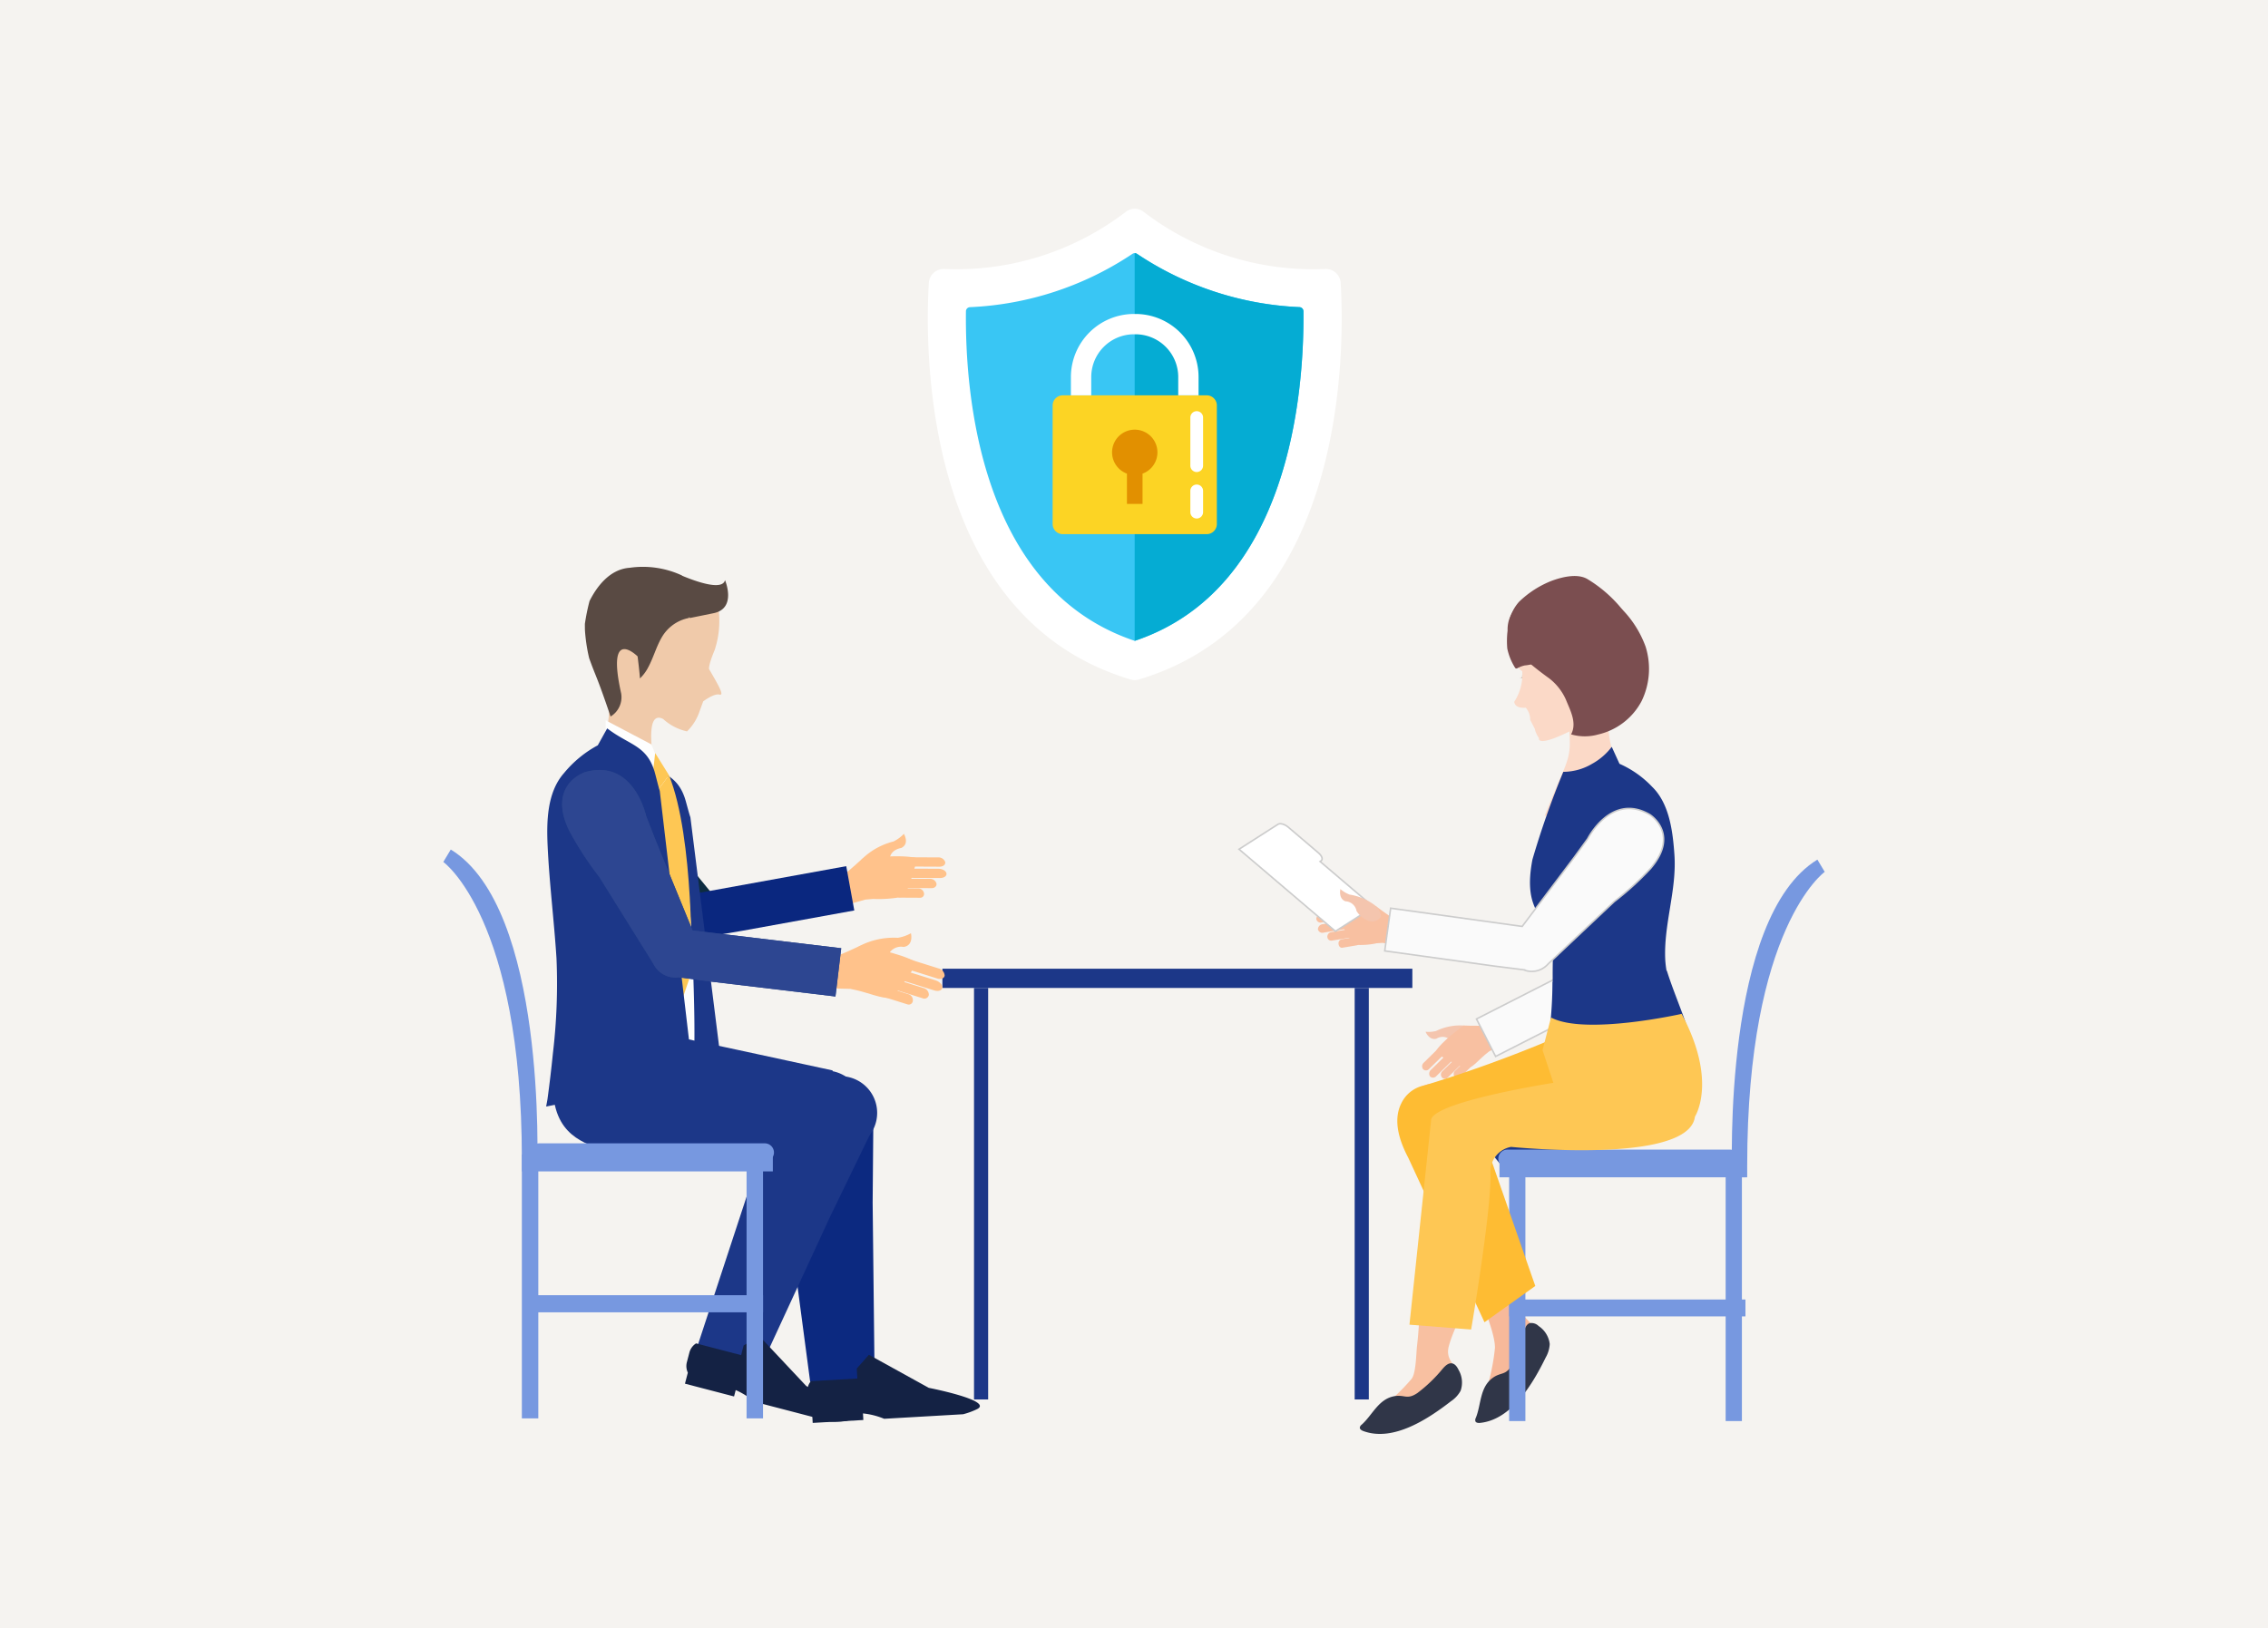 <svg xmlns="http://www.w3.org/2000/svg" width="440" height="316" viewBox="0 0 440 316">
  <g id="Group_71295" data-name="Group 71295" transform="translate(-810 -2617)">
    <path id="Path_344384" data-name="Path 344384" d="M0,0H440V316H0Z" transform="translate(810 2617)" fill="#f5f3f0"/>
    <g id="グループ_57989" data-name="グループ 57989" transform="translate(-4360.753 -632.227)">
      <rect id="長方形_7913" data-name="長方形 7913" width="91.173" height="3.733" transform="translate(5353.581 3437.21)" fill="#1c3788"/>
      <rect id="長方形_7914" data-name="長方形 7914" width="2.742" height="79.853" transform="translate(5359.716 3440.943)" fill="#1c3788"/>
      <rect id="長方形_7915" data-name="長方形 7915" width="2.742" height="79.853" transform="translate(5433.565 3440.943)" fill="#1c3788"/>
      <g id="グループ_57981" data-name="グループ 57981" transform="translate(5279.101 3399.136)">
        <g id="グループ_57980" data-name="グループ 57980" transform="translate(52.306 11.905)">
          <path id="パス_343924" data-name="パス 343924" d="M5301.978,3392.714a13.434,13.434,0,0,1,6.075-3.364,7.259,7.259,0,0,0,2.008-1.476s1.177,1.921-.522,2.744c0,0-2.295.292-2.239,2.423a4.82,4.82,0,0,1-2.532,2.513,3.35,3.35,0,0,1-3.393-.5A2.879,2.879,0,0,1,5301.978,3392.714Z" transform="translate(-5295.359 -3387.874)" fill="#ffc28b"/>
          <path id="パス_343925" data-name="パス 343925" d="M5300.6,3400.014c.134-.065,4.672-1.335,4.672-1.335l1.5-.122a24.662,24.662,0,0,0,5.732-.423c1.063-.542,2.817-7.477,2.817-7.477-3.335-.9-10.672.1-10.672.1s-1.6,1.477-2.734,2.411c-.45.362-2.894,1.833-3.893,2.4Z" transform="translate(-5298.028 -3385.928)" fill="#ffc28b"/>
          <g id="グループ_57979" data-name="グループ 57979" transform="translate(12.906 4.542)">
            <path id="パス_343926" data-name="パス 343926" d="M5307.294,3390.385c-.693,0-1.191.395-1.1.9h0a1.389,1.389,0,0,0,1.415.9l5.448.027c.7,0,1.189-.4,1.1-.9h0a1.386,1.386,0,0,0-1.41-.9Z" transform="translate(-5304.34 -3390.385)" fill="#ffc28b"/>
            <path id="パス_343927" data-name="パス 343927" d="M5307.071,3391.606c-.774,0-1.333.395-1.246.894h0c.085.5.781.9,1.556.9l6.07.028c.771,0,1.33-.4,1.246-.9h0c-.087-.5-.783-.9-1.558-.9Z" transform="translate(-5304.636 -3389.398)" fill="#ffc28b"/>
            <path id="パス_343928" data-name="パス 343928" d="M5306.791,3392.691c-.6,0-1.018.4-.935.9h0a1.252,1.252,0,0,0,1.242.9l4.7.022c.6,0,1.018-.4.933-.9h0a1.251,1.251,0,0,0-1.243-.9Z" transform="translate(-5304.612 -3388.52)" fill="#ffc28b"/>
            <path id="パス_343929" data-name="パス 343929" d="M5305.925,3393.723a.734.734,0,0,0-.762.7.92.92,0,0,0,.02.2h0a1.118,1.118,0,0,0,1.051.9l3.88.02a.73.73,0,0,0,.76-.706.754.754,0,0,0-.018-.2h0a1.126,1.126,0,0,0-1.051-.9Z" transform="translate(-5305.163 -3387.686)" fill="#ffc28b"/>
          </g>
        </g>
        <path id="パス_343930" data-name="パス 343930" d="M5299.79,3405.882l-12.479-15.213-2.863-3.618s-5.13-9.225-12.762-4.325c0,0-6,4.111.313,10.9a59.558,59.558,0,0,0,7.649,6.394l13.974,12.129A83.8,83.8,0,0,0,5299.79,3405.882Z" transform="translate(-5269.109 -3381.292)" fill="#0d2c40"/>
        <path id="パス_343931" data-name="パス 343931" d="M5284.086,3396.555l.079,8.76,8.288-1.4,21.931-3.979-1.561-8.595Z" transform="translate(-5256.997 -3373.167)" fill="#0a277f"/>
        <path id="パス_343932" data-name="パス 343932" d="M5290.574,3397.309a4.422,4.422,0,1,1-5.53-2.921h0a4.422,4.422,0,0,1,5.528,2.921Z" transform="translate(-5258.744 -3370.863)" fill="#0a277f"/>
      </g>
      <path id="パス_343933" data-name="パス 343933" d="M5270.994,3449.013c-.051.361-.169.881-.279,1.472l29.405-5.507-6.719-53.655c-.285-.78-.813-2.913-1.058-3.661-1.607-4.912-5.031-4.858-9.439-8.04l-1.878,3.172a22.439,22.439,0,0,0-6.746,5.2c-3.46,3.661-3.487,9.244-3.267,13.728.346,6.985,1.294,14,1.762,20.972a104.181,104.181,0,0,1-.724,17.87C5271.759,3443.388,5271.392,3446.2,5270.994,3449.013Z" transform="translate(11.291 16.494)" fill="#1c3788"/>
      <path id="パス_343934" data-name="パス 343934" d="M5286.856,3406.268s-5.351-20.619-.081-17.868a10.05,10.05,0,0,0,4.627,2.4,9.65,9.65,0,0,0,2.28-3.469l-2.205-.971,2.205.971.857-2.352s2.061-1.571,3.127-1.324c.944.226.205-1.208-1.975-4.923,0,0-.248-.543,1.085-3.744a18.067,18.067,0,0,0,.724-8.076,3.99,3.99,0,0,1-4.363-.53c-5.717-5.65-13.083-9-15.658-4.894a7.874,7.874,0,0,0-4.669,9.948c2.078,7.531,2.5,11.558,3.087,13.214.7,2.015.28,3.959-.251,6.979,0,0-.239,12.119-1.343,14.488Z" transform="translate(12.634 0.355)" fill="#f0caaa"/>
      <path id="パス_343935" data-name="パス 343935" d="M5289.837,3404.627a98.329,98.329,0,0,0-3.7-18.286l-2.5-4.444-.59-1.53-8.875-4.67v6.5c3.641,4.229,5.863,13.822,7.89,18.763,2.351,5.721,2.146,10.479,3.437,16.412s-1.854,26.156-1.854,26.156,6.345,1.266,7.313,0S5291.122,3415.746,5289.837,3404.627Z" transform="translate(14.094 13.32)" fill="#fefefe"/>
      <g id="グループ_57982" data-name="グループ 57982" transform="translate(5297.083 3395.358)">
        <path id="パス_343936" data-name="パス 343936" d="M5279.827,3379.2l2.676,4.3-2.676,3.608-.776-1.038Z" transform="translate(-5279.051 -3379.203)" fill="#fec754"/>
        <path id="パス_343937" data-name="パス 343937" d="M5283.837,3427.752l2.679-7.909s.58-26.091-4.359-38.261l-2.675,3.608s2.675,31.577,2.675,37.7Z" transform="translate(-5278.702 -3377.28)" fill="#fec754"/>
      </g>
      <path id="パス_343938" data-name="パス 343938" d="M5292.17,3418.039c.329,2.59.723,5.169,1.119,7.741l.071-.009.448,3.388q.166,1.058.321,2.116c.261,1.76.471,3.52.661,5.284l4.5,33.938,12.5-.543-.381-34.262.158-18.489Z" transform="translate(28.641 46.886)" fill="#0c2980"/>
      <path id="パス_343939" data-name="パス 343939" d="M5322.771,3430.827s-39.447,3.172-43.75,1.488-10.521-2.986-10.521-13.008,19.468-10.129,19.9-10.129,34.384,7.372,34.384,7.372Z" transform="translate(9.5 40.396)" fill="#1c3788"/>
      <path id="パス_343940" data-name="パス 343940" d="M5308.077,3420.393a7.128,7.128,0,1,1-7.13-7.126h0A7.128,7.128,0,0,1,5308.077,3420.393Z" transform="translate(29.976 43.702)" fill="#1c3788"/>
      <path id="パス_343941" data-name="パス 343941" d="M5319.363,3450.178l-11.616-6.417-2.352,2.672.112,1.937-9.018.517a3.025,3.025,0,0,0-.689,2.037l.117,2.033a2.979,2.979,0,0,0,.8,1.819l.127,2.208,9.825-.564-.073-1.277a14.539,14.539,0,0,1,4.01,1,1.162,1.162,0,0,0,.116.04l15.308-.88a14.547,14.547,0,0,0,2.76-1.02C5331.87,3452.62,5319.363,3450.178,5319.363,3450.178Z" transform="translate(31.575 68.364)" fill="#142244"/>
      <path id="パス_343942" data-name="パス 343942" d="M5300.75,3415.046c-.872,2.6-1.679,5.22-2.478,7.835l.066.024-1.119,3.407c-.221.724-.44,1.437-.664,2.148-.558,1.784-1.163,3.545-1.787,5.3l-11.23,34.176,11.473,5,15.083-32.665,8.465-17.463Z" transform="translate(21.661 45.141)" fill="#1c3788"/>
      <path id="パス_343943" data-name="パス 343943" d="M5309.125,3423.723a7.128,7.128,0,1,1-3.864-9.311,7.128,7.128,0,0,1,3.864,9.311Z" transform="translate(31.26 44.19)" fill="#1c3788"/>
      <path id="パス_343944" data-name="パス 343944" d="M5306.192,3451.433l-9.084-9.675-3.053,1.819-.487,1.876-8.742-2.281a3.027,3.027,0,0,0-1.28,1.729l-.514,1.97a2.979,2.979,0,0,0,.2,1.977l-.558,2.142,9.523,2.481.322-1.239a14.428,14.428,0,0,1,3.509,2.187l.1.076,14.832,3.867a14.4,14.4,0,0,0,2.939-.123C5317.336,3457.606,5306.192,3451.433,5306.192,3451.433Z" transform="translate(20.965 66.744)" fill="#142244"/>
      <path id="パス_343945" data-name="パス 343945" d="M5268.057,3448.417c-.049.362-.163.9-.27,1.525l28.563-5.7-6.525-55.566c-.275-.809-.79-3.017-1.028-3.8-1.562-5.088-4.883-5.034-9.169-8.32l-1.823,3.287a21.865,21.865,0,0,0-6.553,5.388c-3.36,3.8-3.388,9.573-3.176,14.218.337,7.235,1.258,14.5,1.714,21.719a114.946,114.946,0,0,1-.7,18.5C5268.8,3442.594,5268.449,3445.508,5268.057,3448.417Z" transform="translate(8.923 14.013)" fill="#1c3788"/>
      <g id="グループ_57985" data-name="グループ 57985" transform="translate(5279.812 3398.645)">
        <g id="グループ_57984" data-name="グループ 57984" transform="translate(49.425 31.681)">
          <path id="パス_343946" data-name="パス 343946" d="M5302.064,3400.96a14.513,14.513,0,0,1,7.338-1.539,7.87,7.87,0,0,0,2.532-.885s.6,2.352-1.413,2.663a2.7,2.7,0,0,0-3.074,1.789,5.2,5.2,0,0,1-3.405,1.791,3.614,3.614,0,0,1-3.34-1.6A3.108,3.108,0,0,1,5302.064,3400.96Z" transform="translate(-5293.695 -3398.536)" fill="#ffc28b"/>
          <path id="パス_343947" data-name="パス 343947" d="M5298.078,3408.136c.16-.024,5.245.106,5.245.106l1.591.362c1.587.362,4.781,1.594,6.049,1.386s5.285-6.821,5.285-6.821c-3.156-1.99-11.051-3.29-11.051-3.29s-2.124,1.017-3.59,1.617c-.582.237-3.569.971-4.779,1.241Z" transform="translate(-5296.828 -3397.45)" fill="#ffc28b"/>
          <g id="グループ_57983" data-name="グループ 57983" transform="translate(12.755 4.985)">
            <path id="パス_343948" data-name="パス 343948" d="M5307.418,3401.374c-.724-.225-1.354.027-1.423.574h0a1.5,1.5,0,0,0,1.172,1.385l5.607,1.76c.723.226,1.354-.031,1.425-.573h0a1.5,1.5,0,0,0-1.169-1.384Z" transform="translate(-5302.175 -3401.292)" fill="#ffc28b"/>
            <path id="パス_343949" data-name="パス 343949" d="M5306.8,3402.55c-.795-.251-1.5-.016-1.569.525h0c-.07.542.52,1.181,1.317,1.432l6.254,1.959c.8.248,1.5.015,1.571-.524h0c.069-.542-.52-1.185-1.316-1.433Z" transform="translate(-5302.795 -3400.356)" fill="#ffc28b"/>
            <path id="パス_343950" data-name="パス 343950" d="M5306.16,3403.62a.889.889,0,0,0-1.181.427.951.951,0,0,0-.066.2h0a1.348,1.348,0,0,0,.992,1.332l4.853,1.519a.883.883,0,0,0,1.178-.416.845.845,0,0,0,.068-.21h0a1.347,1.347,0,0,0-.992-1.331Z" transform="translate(-5303.046 -3399.477)" fill="#ffc28b"/>
            <path id="パス_343951" data-name="パス 343951" d="M5304.938,3404.416a.791.791,0,0,0-1.007.483.824.824,0,0,0-.044.2h0a1.209,1.209,0,0,0,.8,1.266l4,1.253a.791.791,0,0,0,1.007-.488.745.745,0,0,0,.041-.2h0a1.2,1.2,0,0,0-.794-1.267Z" transform="translate(-5303.88 -3398.802)" fill="#ffc28b"/>
          </g>
        </g>
        <path id="パス_343952" data-name="パス 343952" d="M5295.655,3414.246l-8.049-19.666-1.809-4.636s-2.352-11.15-11.793-8.523c0,0-7.5,2.335-3.142,11.344a64.058,64.058,0,0,0,5.86,9.029l10.564,16.957A90.478,90.478,0,0,0,5295.655,3414.246Z" transform="translate(-5269.502 -3381.02)" fill="#284688"/>
        <path id="パス_343953" data-name="パス 343953" d="M5283.33,3398.075l-2.7,9.062,9,1.188,23.9,2.859,1.119-9.365Z" transform="translate(-5260.503 -3367.228)" fill="#284688"/>
        <path id="パス_343954" data-name="パス 343954" d="M5288.558,3402.786a4.773,4.773,0,1,1-4.773-4.773,4.772,4.772,0,0,1,4.773,4.773Z" transform="translate(-5261.811 -3367.278)" fill="#284688"/>
        <path id="Path_344124" data-name="Path 344124" d="M5294.8,3412.164l-7.2-17.584-1.809-4.636s-2.352-11.15-11.793-8.523c0,0-7.5,2.335-3.142,11.344a64.058,64.058,0,0,0,5.86,9.029l10.483,16.827a4.756,4.756,0,0,0,4.27,2.68,5.061,5.061,0,0,0,.554-.054l6.595.87,23.9,2.859,1.119-9.365Z" transform="translate(-5269.502 -3381.02)" fill="#2d4691"/>
      </g>
      <g id="グループ_57986" data-name="グループ 57986" transform="translate(5284.218 3359.227)">
        <path id="パス_343955" data-name="パス 343955" d="M5283.228,3364.787" transform="translate(-5262.808 -3354.73)" fill="#2b2726"/>
        <path id="パス_343956" data-name="パス 343956" d="M5299.131,3361.809c-.52,2.094-5.618.271-8.333-.865v-.036a17.977,17.977,0,0,0-10.167-1.5c-4,.278-6.5,3.883-7.788,6.46a40.027,40.027,0,0,0-.9,4.426c0,.4,0,.8.011,1.207a32.836,32.836,0,0,0,.815,5.437c1.429,3.979,1.381,3.162,4.16,11.33a4.369,4.369,0,0,0,2.053-4.478c-2.977-13.323,3.187-7.188,3.187-7.188s.414,3.256.449,4.279a7.957,7.957,0,0,0,1.518-1.989,1.064,1.064,0,0,1,.054-.1c1.037-1.894,1.628-4.147,2.7-5.941a7.77,7.77,0,0,1,5.222-3.7c.081-.314.215,0,.264.132l-.04-.132,4.575-.933C5301.468,3367.287,5299.131,3361.809,5299.131,3361.809Z" transform="translate(-5271.938 -3359.227)" fill="#594a43"/>
      </g>
      <path id="パス_343957" data-name="パス 343957" d="M5311.6,3424.635h-43.762a1.783,1.783,0,0,1-1.779-1.778h0a1.782,1.782,0,0,1,1.779-1.78H5311.6a1.785,1.785,0,0,1,1.778,1.78h0A1.78,1.78,0,0,1,5311.6,3424.635Z" transform="translate(7.528 50.019)" fill="#7798e0"/>
      <rect id="長方形_7916" data-name="長方形 7916" width="48.349" height="3.321" transform="translate(5272.339 3473.222)" fill="#7798e0"/>
      <rect id="長方形_7917" data-name="長方形 7917" width="46.444" height="3.321" transform="translate(5272.339 3500.566)" fill="#7798e0"/>
      <path id="パス_343958" data-name="パス 343958" d="M5272,3452.012h2.954c.068-1.772,1.82-51.1-16.749-62.457l-1.447,2.409s15.239,10.853,15.239,57.707Z" transform="translate(0 24.528)" fill="#7798e0"/>
      <rect id="長方形_7918" data-name="長方形 7918" width="3.192" height="51.246" transform="translate(5271.995 3473.222)" fill="#7798e0"/>
      <rect id="長方形_7919" data-name="長方形 7919" width="3.192" height="51.246" transform="translate(5315.591 3473.222)" fill="#7798e0"/>
      <path id="パス_343959" data-name="パス 343959" d="M5367.593,3438.414c-.791-1.627-4.555-11.087-7.5-18.125l10.626-1.291a8.11,8.11,0,0,0,1.779,2.972,29.192,29.192,0,0,1,7.026,14.079l1.8,18.62,3.835,4.127-2.731,5.186-3.384,8.4-2.614,1.5-1.4.221-.9.333a41.165,41.165,0,0,0,3.075-11.979C5377.274,3457.363,5368.987,3441.308,5367.593,3438.414Z" transform="translate(83.575 48.337)" fill="#f7b99a"/>
      <path id="パス_343960" data-name="パス 343960" d="M5359.99,3423.222a6.393,6.393,0,1,0,3.84-8.187l-.02.007a6.385,6.385,0,0,0-3.82,8.18Z" transform="translate(83.176 44.824)" fill="#f7b99a"/>
      <path id="パス_343961" data-name="パス 343961" d="M5365.594,3440.722c.021-1.809.856-11.956,1.354-19.568l10.092,3.574a8.05,8.05,0,0,0,.272,3.453,29.229,29.229,0,0,1,.025,15.736c-.961,3.5-2.653,6.943-3.948,10.333-.758,1.99-1.741,4-2.31,6.046-.94,3.384,2.351,3.992,2.351,7.213a4,4,0,0,1-2,3.137,31.93,31.93,0,0,1-3.489,1.682c-2.327,1.157-4.271,3.04-6.712,3.938a4.46,4.46,0,0,1-3.074.181,2.244,2.244,0,0,1-1.5-2.449,3.673,3.673,0,0,1,1.5-1.809,39.74,39.74,0,0,0,5.659-5.442c.9-1.067.9-4.967,1.085-6.486.306-2.6.441-5.226.543-7.843C5365.585,3448.516,5365.553,3444.622,5365.594,3440.722Z" transform="translate(80.769 50.081)" fill="#f8c0a1"/>
      <path id="パス_343962" data-name="パス 343962" d="M5362.247,3423.275a6.392,6.392,0,1,0,7.08-5.622l-.026,0A6.383,6.383,0,0,0,5362.247,3423.275Z" transform="translate(85.279 47.215)" fill="#f8c0a1"/>
      <g id="グループ_57988" data-name="グループ 57988" transform="translate(5446.652 3446.062)">
        <path id="パス_343963" data-name="パス 343963" d="M5369.536,3408.451a10.662,10.662,0,0,0-5.4,1.06,6.01,6.01,0,0,1-2.027.139s.677,1.718,2.105,1.355a2.219,2.219,0,0,1,2.78.3,4.539,4.539,0,0,0,2.993.215,1.988,1.988,0,0,0,1.418-2A3.17,3.17,0,0,0,5369.536,3408.451Z" transform="translate(-5361.447 -3406.273)" fill="#f4c5ae"/>
        <path id="パス_343964" data-name="パス 343964" d="M5369.589,3408.971a6.1,6.1,0,0,0,2.8-.8c.193-.139.754-.478,1.552-.937l1.575,4.276c-.454.079-.767.134-.893.159a21.3,21.3,0,0,0-3.509,1.518A14.647,14.647,0,0,1,5369.589,3408.971Z" transform="translate(-5355.401 -3407.236)" fill="#f8c0a1"/>
        <path id="パス_343965" data-name="パス 343965" d="M5377.009,3412.091c-.116.029-3.315,1.555-3.315,1.555l-.857.684c-.858.685-2.352,2.4-3.256,2.628s-6.466-3-6.466-3c1.127-2.2,5.606-5.292,5.606-5.292s1.81.063,3.032.045c.477,0,2.872-.393,3.766-.557Z" transform="translate(-5360.638 -3406.492)" fill="#f8c0a1"/>
        <g id="グループ_57987" data-name="グループ 57987" transform="translate(0 6.37)">
          <path id="パス_343966" data-name="パス 343966" d="M5364.856,3411.028a.8.8,0,0,1,1.121-.073.64.64,0,0,1,.049.047h0a.931.931,0,0,1-.126,1.244l-2.807,2.75a.79.79,0,0,1-1.114.078.52.52,0,0,1-.053-.051h0a.931.931,0,0,1,.125-1.244Z" transform="translate(-5361.744 -3410.758)" fill="#f8c0a1"/>
          <path id="パス_343967" data-name="パス 343967" d="M5365.99,3411.625a.854.854,0,0,1,1.2-.135l.043.036h0a1,1,0,0,1-.2,1.317l-3.123,3.066a.853.853,0,0,1-1.2.134l-.044-.038h0a1,1,0,0,1,.2-1.317Z" transform="translate(-5361.131 -3410.316)" fill="#f8c0a1"/>
          <path id="パス_343968" data-name="パス 343968" d="M5366.422,3412.144a.735.735,0,0,1,1.037.005.6.6,0,0,1,.048.054h0a.858.858,0,0,1-.038,1.159l-2.42,2.373a.735.735,0,0,1-1.04-.007.63.63,0,0,1-.045-.051h0a.864.864,0,0,1,.036-1.156Z" transform="translate(-5360.115 -3409.808)" fill="#f8c0a1"/>
          <path id="パス_343969" data-name="パス 343969" d="M5367.294,3412.332a.678.678,0,0,1,.952.12l.027.038h0a.8.8,0,0,1,.062,1.064l-1.99,1.955a.677.677,0,0,1-.952-.117l-.029-.04h0a.8.8,0,0,1-.062-1.062Z" transform="translate(-5359.009 -3409.601)" fill="#f8c0a1"/>
        </g>
      </g>
      <path id="パス_343970" data-name="パス 343970" d="M5379.92,3417.311l.661-18.381.081-4.307s-1.416-9.767,7.034-10.453c0,0,6.788-.344,5.944,8.279a55.594,55.594,0,0,1-2.062,9.088l-3.515,16.935A78.2,78.2,0,0,1,5379.92,3417.311Z" transform="translate(99.607 20.17)" fill="#2de0d6"/>
      <path id="パス_343971" data-name="パス 343971" d="M5391.9,3400.874l4.9,6.559-6.954,3.653-18.562,9.467-3.709-7.273Z" transform="translate(89.622 33.681)" fill="#fafafa" stroke="#ccc" stroke-miterlimit="10" stroke-width="0.3"/>
      <path id="パス_343972" data-name="パス 343972" d="M5380.144,3406.1a4.133,4.133,0,1,0,2.453-5.307,4.133,4.133,0,0,0-2.453,5.307Z" transform="translate(99.581 33.412)" fill="#2de0d6"/>
      <path id="パス_343973" data-name="パス 343973" d="M5378.214,3387.949a22.821,22.821,0,0,0,1.111-2.883,11.034,11.034,0,0,0,.441-2.811,31.146,31.146,0,0,0-.9-7.777l8.421-.942c-.335,2.2-.362,9.3,2.058,12.677l.146-.015.03.264.024.208.846,7.571-15.514,1.737q1.269-3.091,2.533-6.181C5377.667,3389.177,5377.944,3388.564,5378.214,3387.949Z" transform="translate(95.532 11.571)" fill="#fbd9c7"/>
      <path id="パス_343974" data-name="パス 343974" d="M5373.111,3371.487s2.713,0,3.436-1.378c0,0-.068,1.035-.723,1.373a3.531,3.531,0,0,1-2.159.526,6.265,6.265,0,0,1-1.012-.415,1.35,1.35,0,0,1-.206-.139Z" transform="translate(93.562 8.801)" fill="#906144"/>
      <path id="パス_343975" data-name="パス 343975" d="M5373.045,3371.142s-.362.633-.9.47a1.77,1.77,0,0,0,1.1-.181l.41-.042s-.463.669-.713.723a7.02,7.02,0,0,0,1.027-.542c.1-.122.362-.089.362-.089s.119.4-.649.752a4.964,4.964,0,0,0,1.121-.586l.493-.4a1.981,1.981,0,0,1-.252.78c-.2.25.542-.4.7-.7l.34-.179a1.876,1.876,0,0,1-.238.724s.875-1.124.772-1.356C5376.609,3370.518,5374.413,3371.882,5373.045,3371.142Z" transform="translate(93.314 9.131)" fill="#906144"/>
      <path id="パス_343976" data-name="パス 343976" d="M5372.549,3371.313a3.471,3.471,0,0,0,3.636-1.516S5375.55,3370.956,5372.549,3371.313Z" transform="translate(93.644 8.548)" fill="#906144"/>
      <path id="パス_343977" data-name="パス 343977" d="M5372.362,3369.4a6.2,6.2,0,0,1,2.813-.695s.092-.454-2.99-.014C5372.186,3368.686,5371.6,3369.081,5372.362,3369.4Z" transform="translate(93.177 7.498)" fill="#906144"/>
      <path id="パス_343978" data-name="パス 343978" d="M5375.441,3365.041s-6.09.8-3.5,9.394a3.387,3.387,0,0,0,1.5,2.894,9.584,9.584,0,0,1-1.545,5.906s-.058,1.349,2.227,1.168a3.543,3.543,0,0,1,.864,2.362l.87,1.691a5.106,5.106,0,0,0,.828,1.843s-1.121,3.418,15.15-6.477a17.955,17.955,0,0,1,1.292-4.24c.812-1.532-.468-13.84-.468-13.84l-10.474-3.847S5377.272,3363.027,5375.441,3365.041Z" transform="translate(92.632 2.158)" fill="#fbd9c7"/>
      <path id="パス_343979" data-name="パス 343979" d="M5383.99,3437.738a83.625,83.625,0,0,0,1.147-13.592.091.091,0,0,0,.047-.009c-.027-3.424.052-4.954.052-4.954a31.512,31.512,0,0,0-3.023-8.5c-1.284-2.285-1.95-5.077-.959-10.279a166.548,166.548,0,0,1,5.991-17.016,11,11,0,0,0,5.594-1.562,12.087,12.087,0,0,0,3.8-3.289l1.5,3.289a19.621,19.621,0,0,1,6.349,4.479c3.366,3.273,4.007,8.768,4.313,13.2.474,6.908-2.144,13.565-1.776,20.473a19.965,19.965,0,0,0,.242,2h.065c3.21,10.348,11.246,23.2.293,31.363-2.187,1.627-19.7,3.834-25.7,4.549.378-.042-.263.036-.261.029-1.1.13-1.745.2-1.745.2a3.8,3.8,0,0,0-3.7,2.894l-12.129-15C5367.7,3442.017,5380.412,3438.629,5383.99,3437.738Z" transform="translate(86.798 15.615)" fill="#1c3788"/>
      <path id="パス_343980" data-name="パス 343980" d="M5360.326,3397.419a6.241,6.241,0,0,0,2.818.97c.241,0,.9.04,1.852.121l-1.186,4.521c-.43-.2-.723-.334-.846-.387a21.792,21.792,0,0,0-3.837-.782A15.113,15.113,0,0,1,5360.326,3397.419Z" transform="translate(82.792 30.886)" fill="#f8c0a1"/>
      <path id="パス_343981" data-name="パス 343981" d="M5365.261,3403.377c-.112-.04-3.7-.635-3.7-.635l-1.123.072a15.359,15.359,0,0,1-4.27.3c-.895-.349-3.675-6.3-3.675-6.3,2.235-1.188,7.809-1.165,7.809-1.165s1.488,1.122,2.518,1.809c.407.275,2.643,1.355,3.489,1.738Z" transform="translate(77.43 29.453)" fill="#f8c0a1"/>
      <path id="パス_343982" data-name="パス 343982" d="M5355.2,3396.116a.816.816,0,0,1,.985.6c.006.022.009.045.013.067h0a.953.953,0,0,1-.836.971l-3.968.664a.81.81,0,0,1-.983-.591.636.636,0,0,1-.016-.071h0a.951.951,0,0,1,.836-.972Z" transform="translate(75.733 29.813)" fill="#f8c0a1"/>
      <path id="パス_343983" data-name="パス 343983" d="M5355.926,3397.172a.874.874,0,0,1,1.087.587l.016.058h0a1.025,1.025,0,0,1-.939.99l-4.421.741a.871.871,0,0,1-1.084-.588l-.018-.06h0a1.021,1.021,0,0,1,.939-.988Z" transform="translate(75.868 30.658)" fill="#f8c0a1"/>
      <path id="パス_343984" data-name="パス 343984" d="M5355.721,3398.11a.754.754,0,0,1,.868.617c0,.023,0,.047.007.069h0a.878.878,0,0,1-.713.951l-3.426.575a.749.749,0,0,1-.866-.613c0-.023-.007-.047-.009-.073h0a.88.88,0,0,1,.707-.947Z" transform="translate(76.685 31.436)" fill="#f8c0a1"/>
      <path id="パス_343985" data-name="パス 343985" d="M5356.19,3398.929c.361-.061.688.253.724.706h0a.81.81,0,0,1-.569.93l-2.825.472c-.362.062-.686-.257-.733-.709h0a.82.82,0,0,1,.568-.926Z" transform="translate(77.652 32.102)" fill="#f8c0a1"/>
      <path id="Path_344125" data-name="Path 344125" d="M5409.165,3386.352c-7.5-4.38-12.039,4.654-12.039,4.654l-2.594,3.571-10.132,13.46-25.518-3.536-1.148,8.284,21.142,2.932,5.857.738a4.3,4.3,0,0,0,.457.172,4.217,4.217,0,0,0,4.225-1.291l12.834-12.121a56.926,56.926,0,0,0,7.054-6.426C5415.07,3390.044,5409.165,3386.352,5409.165,3386.352Z" transform="translate(81.663 20.967)" fill="#fafafa" stroke="#ccc" stroke-miterlimit="10" stroke-width="0.3"/>
      <path id="パス_343989" data-name="パス 343989" d="M5371.672,3425.262h43.191a1.758,1.758,0,0,0,1.756-1.754h0a1.761,1.761,0,0,0-1.756-1.756h-43.191a1.764,1.764,0,0,0-1.755,1.756h0A1.76,1.76,0,0,0,5371.672,3425.262Z" transform="translate(91.516 50.564)" fill="#7798e0"/>
      <rect id="長方形_7920" data-name="長方形 7920" width="47.721" height="3.279" transform="translate(5461.655 3474.408)" fill="#7798e0"/>
      <path id="パス_343990" data-name="パス 343990" d="M5397.946,3452.285h-2.912c-.07-1.749-1.809-50.436,16.528-61.648l1.425,2.378s-15.041,10.7-15.041,56.96Z" transform="translate(111.769 25.402)" fill="#7798e0"/>
      <rect id="長方形_7921" data-name="長方形 7921" width="3.153" height="50.582" transform="translate(5505.536 3474.408)" fill="#7798e0"/>
      <path id="パス_343991" data-name="パス 343991" d="M5357.832,3394.117l.181-.123c.418-.266.2-.951-.479-1.534l-5.873-5c-.682-.581-1.572-.834-1.99-.568l-1.24.794-1.059.676-5.265,3.373,18.7,15.917,7.375-4.722Z" transform="translate(69.026 22.289)" fill="#fff" stroke="#ccc" stroke-miterlimit="10" stroke-width="0.3"/>
      <path id="パス_343994" data-name="パス 343994" d="M5359.948,3397.142a10.893,10.893,0,0,0-5.157-2.274,6.19,6.19,0,0,1-1.785-1.07s-.441,1.839.974,2.371a2.273,2.273,0,0,1,2.157,1.885,4.663,4.663,0,0,0,2.388,1.935,2.032,2.032,0,0,0,2.364-.848A3.237,3.237,0,0,0,5359.948,3397.142Z" transform="translate(77.788 27.958)" fill="#f4c5ae"/>
      <path id="パス_343995" data-name="パス 343995" d="M5371.152,3445.715c.471-.532,1.063-1.129,1.767-1.027.624.09,1.029.7,1.3,1.266a4.864,4.864,0,0,1,.39,4.068,5.786,5.786,0,0,1-1.863,2.017c-4.4,3.406-11.178,7.931-17,5.788-.329-.122-.709-.346-.686-.695a.915.915,0,0,1,.376-.559c2.084-1.863,3.256-5,6.37-5.52,1.959-.329,2.408.76,4.428-.607A28.379,28.379,0,0,0,5371.152,3445.715Z" transform="translate(79.502 69.103)" fill="#303648"/>
      <path id="パス_343996" data-name="パス 343996" d="M5376.881,3442.082c.18-.686.455-1.482,1.134-1.7a1.979,1.979,0,0,1,1.728.56,4.868,4.868,0,0,1,2.148,3.482,5.836,5.836,0,0,1-.785,2.63c-2.449,4.992-6.548,12.041-12.716,12.681-.349.036-.788,0-.922-.322a.906.906,0,0,1,.092-.668c1.051-2.59.725-5.92,3.293-7.761,1.613-1.157,2.494-.378,3.707-2.5A28.478,28.478,0,0,0,5376.881,3442.082Z" transform="translate(89.514 65.61)" fill="#303648"/>
      <rect id="長方形_7922" data-name="長方形 7922" width="45.842" height="3.279" transform="translate(5463.534 3501.401)" fill="#7798e0"/>
      <rect id="長方形_7923" data-name="長方形 7923" width="3.153" height="50.582" transform="translate(5463.532 3474.408)" fill="#7798e0"/>
      <path id="パス_343997" data-name="パス 343997" d="M5393.349,3366.97c-.157-.181-.318-.362-.481-.542a25.792,25.792,0,0,0-6.63-5.683c-1.952-1.054-4.81-.347-6.821.389a19.154,19.154,0,0,0-6.361,4.095,8.217,8.217,0,0,0-2.064,5.03,6.272,6.272,0,0,0,.758,3.105,9.824,9.824,0,0,0,1.627,2.25,63.216,63.216,0,0,0,5.531,4.447,10.777,10.777,0,0,1,3.24,4.109c.828,2.077,2.223,4.522,1.017,6.77a9.531,9.531,0,0,0,5.275.015,12.746,12.746,0,0,0,8.4-6.462,14.343,14.343,0,0,0,.779-10.58A20.27,20.27,0,0,0,5393.349,3366.97Z" transform="translate(92.384 0.794)" fill="#7b4e50"/>
      <path id="パス_343998" data-name="パス 343998" d="M5372.231,3363.843a6.334,6.334,0,0,0-1.266,4.032,16.569,16.569,0,0,0-.057,3.485,11.315,11.315,0,0,0,1.46,3.635.439.439,0,0,0,.212.215.469.469,0,0,0,.361-.087,5.164,5.164,0,0,1,1.372-.5,8.454,8.454,0,0,0,2.217-.5.351.351,0,0,0,.145-.112.424.424,0,0,0-.021-.394,8.8,8.8,0,0,1-.529-2.076" transform="translate(92.266 3.733)" fill="#7b4e50"/>
      <path id="パス_343999" data-name="パス 343999" d="M5375.521,3428.128l7.726-1.481c1.177-.226,13.054-3.089,13.3-2.614q-1.989-3.91-4.22-7.686a58.619,58.619,0,0,1-3.721-6.321,256.564,256.564,0,0,1-24.266,8.752,6.3,6.3,0,0,0-4.469,3.449c-1.723,3.4-.312,7.462,1.341,10.593l14.783,31.913,9.855-7.039Z" transform="translate(82.753 41.081)" fill="#febc33"/>
      <path id="パス_344000" data-name="パス 344000" d="M5388.3,3420.568s-22.526,3.52-23.693,7.04l-4.223,39.891,11.966.939s3.99-23.231,3.755-30.506A4.855,4.855,0,0,1,5380.1,3433s34.5,3.52,35.667-5.867c0,0,4.46-6.8-2.58-19.947,0,0-18.772,4.223-25.342.7l-1.643,6.331" transform="translate(83.809 38.787)" fill="#fec754"/>
    </g>
    <g id="Group_61712" data-name="Group 61712" transform="translate(245 -124.487)">
      <g id="Group_61711" data-name="Group 61711" transform="translate(745 2782)">
        <g id="Group_61702" data-name="Group 61702" transform="translate(0 0)">
          <g id="Group_61701" data-name="Group 61701">
            <g id="Group_61700" data-name="Group 61700">
              <g id="Group_61699" data-name="Group 61699">
                <g id="Group_61698" data-name="Group 61698">
                  <g id="Group_61697" data-name="Group 61697">
                    <g id="Group_61696" data-name="Group 61696">
                      <g id="Group_61695" data-name="Group 61695">
                        <g id="Group_61694" data-name="Group 61694">
                          <path id="Path_346808" data-name="Path 346808" d="M151.944,68.183A54.087,54.087,0,0,1,116.72,57.089a2.807,2.807,0,0,0-3.45,0A54.089,54.089,0,0,1,78.051,68.183a2.873,2.873,0,0,0-3,2.708c-.765,12.931-1.245,64.891,39.151,76.951a2.79,2.79,0,0,0,1.591,0c40.407-12.06,39.923-64.02,39.156-76.951A2.873,2.873,0,0,0,151.944,68.183Z" transform="translate(-74.853 -56.497)" fill="#fff"/>
                        </g>
                      </g>
                    </g>
                  </g>
                </g>
              </g>
              <path id="Path_346809" data-name="Path 346809" d="M167.972,100.007V100a.814.814,0,0,0-.781-.806h-.005a61.493,61.493,0,0,1-31.494-10.335h0a.815.815,0,0,0-.907,0h0A61.53,61.53,0,0,1,103.278,99.2h-.005a.815.815,0,0,0-.782.8v0c-.184,15.805,2.612,53.664,32.481,63.862l.265.089.264-.089C165.256,153.7,168.12,115.82,167.972,100.007Z" transform="translate(-95.096 -80.107)" fill="#39c6f4"/>
            </g>
          </g>
          <path id="Path_346810" data-name="Path 346810" d="M257.7,100a.814.814,0,0,0-.781-.806h-.005a61.492,61.492,0,0,1-31.494-10.335h0a.814.814,0,0,0-.46-.137v75.233l.007,0,.264-.089c29.754-10.172,32.618-48.049,32.47-63.862Z" transform="translate(-184.829 -80.108)" fill="#05acd3"/>
        </g>
        <g id="Group_61710" data-name="Group 61710" transform="translate(24.215 20.413)">
          <g id="Group_61703" data-name="Group 61703" transform="translate(0 15.789)">
            <path id="Path_346811" data-name="Path 346811" d="M197.279,216.872a1.973,1.973,0,0,1-1.968,1.967H167.386a1.973,1.973,0,0,1-1.966-1.967V193.866a1.971,1.971,0,0,1,1.966-1.968h27.925a1.971,1.971,0,0,1,1.968,1.968Z" transform="translate(-165.42 -191.898)" fill="#fcd424"/>
          </g>
          <path id="Path_346812" data-name="Path 346812" d="M182.631,148.633v-3.556a8.3,8.3,0,0,1,8.284-8.289h.307a8.3,8.3,0,0,1,8.285,8.289v3.556h3.943v-3.556a12.243,12.243,0,0,0-12.229-12.233h-.307a12.244,12.244,0,0,0-12.229,12.233v3.556Z" transform="translate(-175.14 -132.844)" fill="#fff"/>
          <g id="Group_61709" data-name="Group 61709" transform="translate(11.526 22.46)">
            <g id="Group_61708" data-name="Group 61708">
              <g id="Group_61707" data-name="Group 61707">
                <g id="Group_61706" data-name="Group 61706">
                  <g id="Group_61705" data-name="Group 61705">
                    <g id="Group_61704" data-name="Group 61704">
                      <path id="Path_346813" data-name="Path 346813" d="M217.336,221.25a4.4,4.4,0,1,0-5.914,4.121v5.874h3.023v-5.874A4.39,4.39,0,0,0,217.336,221.25Z" transform="translate(-208.531 -216.848)" fill="#e29000"/>
                    </g>
                  </g>
                </g>
              </g>
            </g>
          </g>
          <path id="Path_346814" data-name="Path 346814" d="M265.342,262.007a1.236,1.236,0,0,0,1.236,1.236h0a1.236,1.236,0,0,0,1.236-1.236v-4.12a1.237,1.237,0,0,0-1.236-1.237h0a1.236,1.236,0,0,0-1.236,1.237Z" transform="translate(-238.626 -223.549)" fill="#fff"/>
          <path id="Path_346815" data-name="Path 346815" d="M265.342,213.966a1.236,1.236,0,0,0,1.236,1.237h0a1.237,1.237,0,0,0,1.236-1.237v-9.337a1.236,1.236,0,0,0-1.236-1.236h0a1.236,1.236,0,0,0-1.236,1.236Z" transform="translate(-238.626 -184.53)" fill="#fff"/>
        </g>
      </g>
    </g>
  </g>
</svg>
